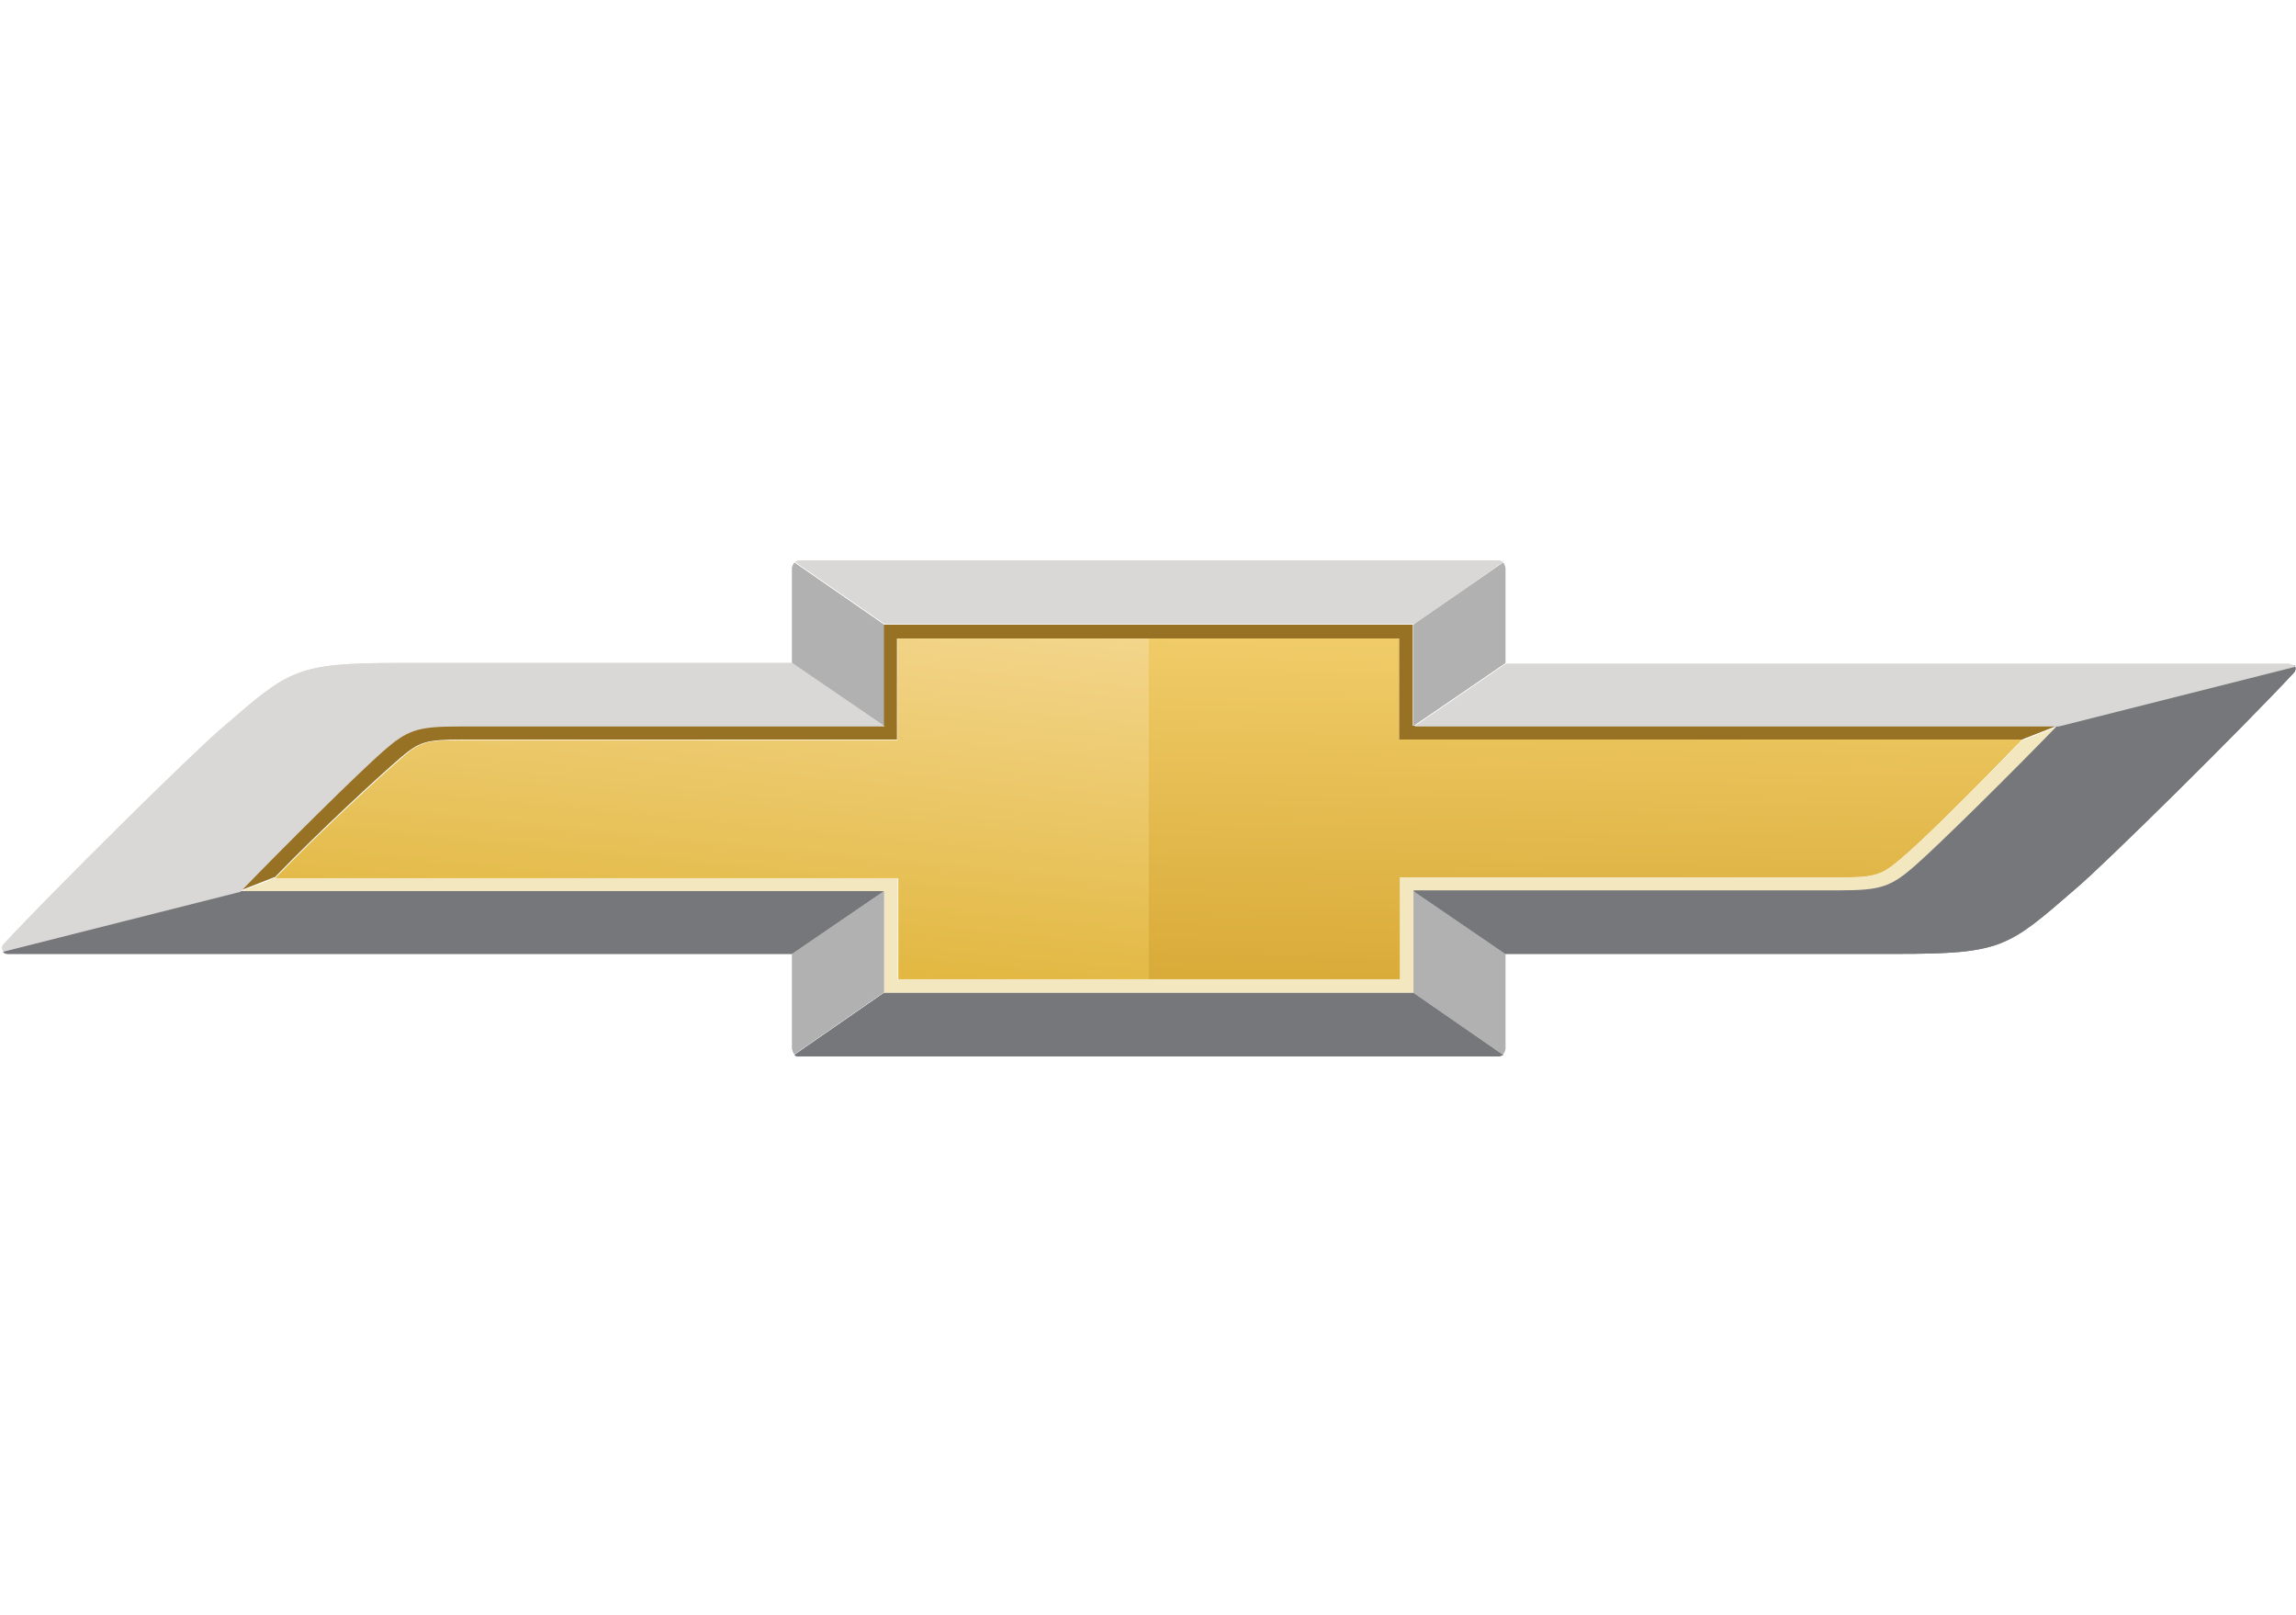 <?xml version="1.0" encoding="UTF-8"?>
<svg id="Capa_1" xmlns="http://www.w3.org/2000/svg" version="1.1" xmlns:xlink="http://www.w3.org/1999/xlink" viewBox="0 0 300 211">
  <!-- Generator: Adobe Illustrator 29.6.1, SVG Export Plug-In . SVG Version: 2.1.1 Build 9)  -->
  <defs>
    <style>
      .st0 {
        fill: #76777a;
      }

      .st1 {
        fill: #b1b1b1;
      }

      .st2 {
        fill: none;
      }

      .st3 {
        fill: url(#Degradado_sin_nombre_4);
      }

      .st4 {
        fill: url(#Degradado_sin_nombre_2);
      }

      .st5 {
        fill: #977124;
      }

      .st6 {
        fill: url(#Degradado_sin_nombre_3);
      }

      .st7 {
        fill: url(#Degradado_sin_nombre);
      }

      .st8 {
        fill: #f3e7c0;
      }

      .st9 {
        fill: #d9d8d6;
      }

      .st10 {
        clip-path: url(#clippath);
      }
    </style>
    <clipPath id="clippath">
      <rect class="st2" y="73" width="300" height="65"/>
    </clipPath>
    <linearGradient id="Degradado_sin_nombre" data-name="Degradado sin nombre" x1="99.7" y1="157.2" x2="92.4" y2="82.9" gradientTransform="translate(0 210.9) scale(1 -1)" gradientUnits="userSpaceOnUse">
      <stop offset=".3" stop-color="#f4d78f"/>
      <stop offset="1" stop-color="#e1b63d"/>
    </linearGradient>
    <linearGradient id="Degradado_sin_nombre_2" data-name="Degradado sin nombre 2" x1="206.2" y1="68.9" x2="207.5" y2="135.3" gradientTransform="translate(0 210.9) scale(1 -1)" gradientUnits="userSpaceOnUse">
      <stop offset="0" stop-color="#d2a12a"/>
      <stop offset=".9" stop-color="#f1cd6a"/>
      <stop offset="1" stop-color="#f1ce6c"/>
    </linearGradient>
    <linearGradient id="Degradado_sin_nombre_3" data-name="Degradado sin nombre 3" x1="99.7" y1="157.2" x2="92.4" y2="82.9" gradientTransform="translate(0 210.9) scale(1 -1)" gradientUnits="userSpaceOnUse">
      <stop offset=".3" stop-color="#f4d78f"/>
      <stop offset="1" stop-color="#e1b63d"/>
    </linearGradient>
    <linearGradient id="Degradado_sin_nombre_4" data-name="Degradado sin nombre 4" x1="206.2" y1="68.9" x2="207.5" y2="135.3" gradientTransform="translate(0 210.9) scale(1 -1)" gradientUnits="userSpaceOnUse">
      <stop offset="0" stop-color="#d2a12a"/>
      <stop offset=".9" stop-color="#f1cd6a"/>
      <stop offset="1" stop-color="#f1ce6c"/>
    </linearGradient>
  </defs>
  <g class="st10">
    <g>
      <path class="st7" d="M150.1,127.9v-44.5h-32.8v13.3h-56.6c-5.1,0-5.8.2-8.3,2.4-2.9,2.5-10.4,9.4-16.4,15.6h81.4v13.2h32.8,0Z"/>
      <path class="st4" d="M150.1,83.4v44.5h32.8v-13.3h57.1c5.1,0,5.8-.3,8.3-2.4,2.9-2.4,9.9-9.4,15.9-15.6h-81.4v-13.2h-32.8,0Z"/>
      <path class="st0" d="M103.5,124.6l12-8.2H31.3L.4,124.3c.1.2.3.3.6.3h102.5Z"/>
      <path class="st1" d="M103.8,73.5s-.3.4-.3.7v12.4l12,8.2v-13.2l-11.7-8.1Z"/>
      <path class="st0" d="M195.8,138s.5-.1.6-.2l-11.7-8.1h-69.2l-11.7,8.1c.2.2.4.2.6.2h91.4Z"/>
      <path class="st9" d="M115.5,94.8l-12-8.2h-51c-13.9,0-14.6.8-23.5,8.5-3.8,3.2-22.1,21.3-28.5,28.2-.3.3-.3.7,0,1l30.9-7.8h.3-.3c6-6.2,15.4-15.5,18.7-18.4,3.1-2.7,4.4-3.2,9.7-3.2h55.8,0Z"/>
      <path class="st1" d="M115.5,116.4l-12,8.2v12.4s.1.5.3.7l11.7-8.1v-13.2Z"/>
      <path class="st1" d="M196.4,137.7s.3-.4.3-.7v-12.4l-12-8.2v13.3l11.7,8.1h0Z"/>
      <path class="st9" d="M195.8,73.2h-91.3s-.5.1-.6.2l11.7,8.1h69.2l11.6-8.1s-.4-.2-.6-.2Z"/>
      <path class="st0" d="M184.7,116.4l12,8.2h51c13.9,0,14.6-.8,23.5-8.5,3.8-3.2,22.1-21.3,28.5-28.2.3-.3.3-.7.1-1l-30.9,7.8c-6,6.2-15.4,15.5-18.7,18.4-3.1,2.7-4.4,3.2-9.7,3.2h-55.8Z"/>
      <path class="st1" d="M184.7,94.8l12-8.2v-12.4s-.1-.5-.3-.7l-11.7,8.1v13.2h0Z"/>
      <path class="st9" d="M299.2,86.7h-102.4l-12,8.2h84.2l30.9-7.8c-.1-.2-.3-.3-.7-.3h0Z"/>
      <path class="st5" d="M35.9,114.6c6-6.2,13.5-13.1,16.4-15.6,2.5-2.1,3.2-2.4,8.3-2.4h56.6v-13.2h65.6v13.2h81.4l4.6-1.8h-84.2v-13.2h-69.2v13.2h-55.8c-5.3,0-6.6.5-9.7,3.2-3.4,2.9-12.7,12.2-18.7,18.4l4.6-1.8h0Z"/>
      <path class="st8" d="M264.3,96.6c-6,6.2-13,13.1-16,15.6-2.6,2.1-3.2,2.4-8.3,2.4h-57.1v13.3h-65.6v-13.2H35.9l-4.6,1.8h84.2v13.2h69.2v-13.2h55.8c5.3,0,6.6-.5,9.7-3.2,3.4-2.9,12.7-12.2,18.7-18.4l-4.6,1.8h0Z"/>
      <path class="st6" d="M150.1,127.9v-44.5h-32.8v13.3h-56.6c-5.1,0-5.8.2-8.3,2.4-2.9,2.5-10.4,9.4-16.4,15.6h81.4v13.2h32.8,0Z"/>
      <path class="st3" d="M150.1,83.4v44.5h32.8v-13.3h57.1c5.1,0,5.8-.3,8.3-2.4,2.9-2.4,9.9-9.4,15.9-15.6h-81.4v-13.2h-32.8,0Z"/>
      <path class="st0" d="M103.5,124.6l12-8.2H31.3L.4,124.3c.1.2.3.3.6.3h102.5Z"/>
      <path class="st1" d="M103.8,73.5s-.3.4-.3.7v12.4l12,8.2v-13.2l-11.7-8.1Z"/>
      <path class="st0" d="M195.8,138s.5-.1.6-.2l-11.7-8.1h-69.2l-11.7,8.1c.2.2.4.2.6.2h91.4Z"/>
      <path class="st9" d="M115.5,94.8l-12-8.2h-51c-13.9,0-14.6.8-23.5,8.5-3.8,3.2-22.1,21.3-28.5,28.2-.3.3-.3.7,0,1l30.9-7.8h.3-.3c6-6.2,15.4-15.5,18.7-18.4,3.1-2.7,4.4-3.2,9.7-3.2h55.8,0Z"/>
      <path class="st1" d="M115.5,116.4l-12,8.2v12.4s.1.5.3.7l11.7-8.1v-13.2Z"/>
      <path class="st1" d="M196.4,137.7s.3-.4.3-.7v-12.4l-12-8.2v13.3l11.7,8.1h0Z"/>
      <path class="st9" d="M195.8,73.2h-91.3s-.5.1-.6.2l11.7,8.1h69.2l11.6-8.1s-.4-.2-.6-.2Z"/>
      <path class="st0" d="M184.7,116.4l12,8.2h51c13.9,0,14.6-.8,23.5-8.5,3.8-3.2,22.1-21.3,28.5-28.2.3-.3.3-.7.1-1l-30.9,7.8c-6,6.2-15.4,15.5-18.7,18.4-3.1,2.7-4.4,3.2-9.7,3.2h-55.8Z"/>
      <path class="st1" d="M184.7,94.8l12-8.2v-12.4s-.1-.5-.3-.7l-11.7,8.1v13.2h0Z"/>
      <path class="st9" d="M299.2,86.7h-102.4l-12,8.2h84.2l30.9-7.8c-.1-.2-.3-.3-.7-.3h0Z"/>
    </g>
  </g>
</svg>